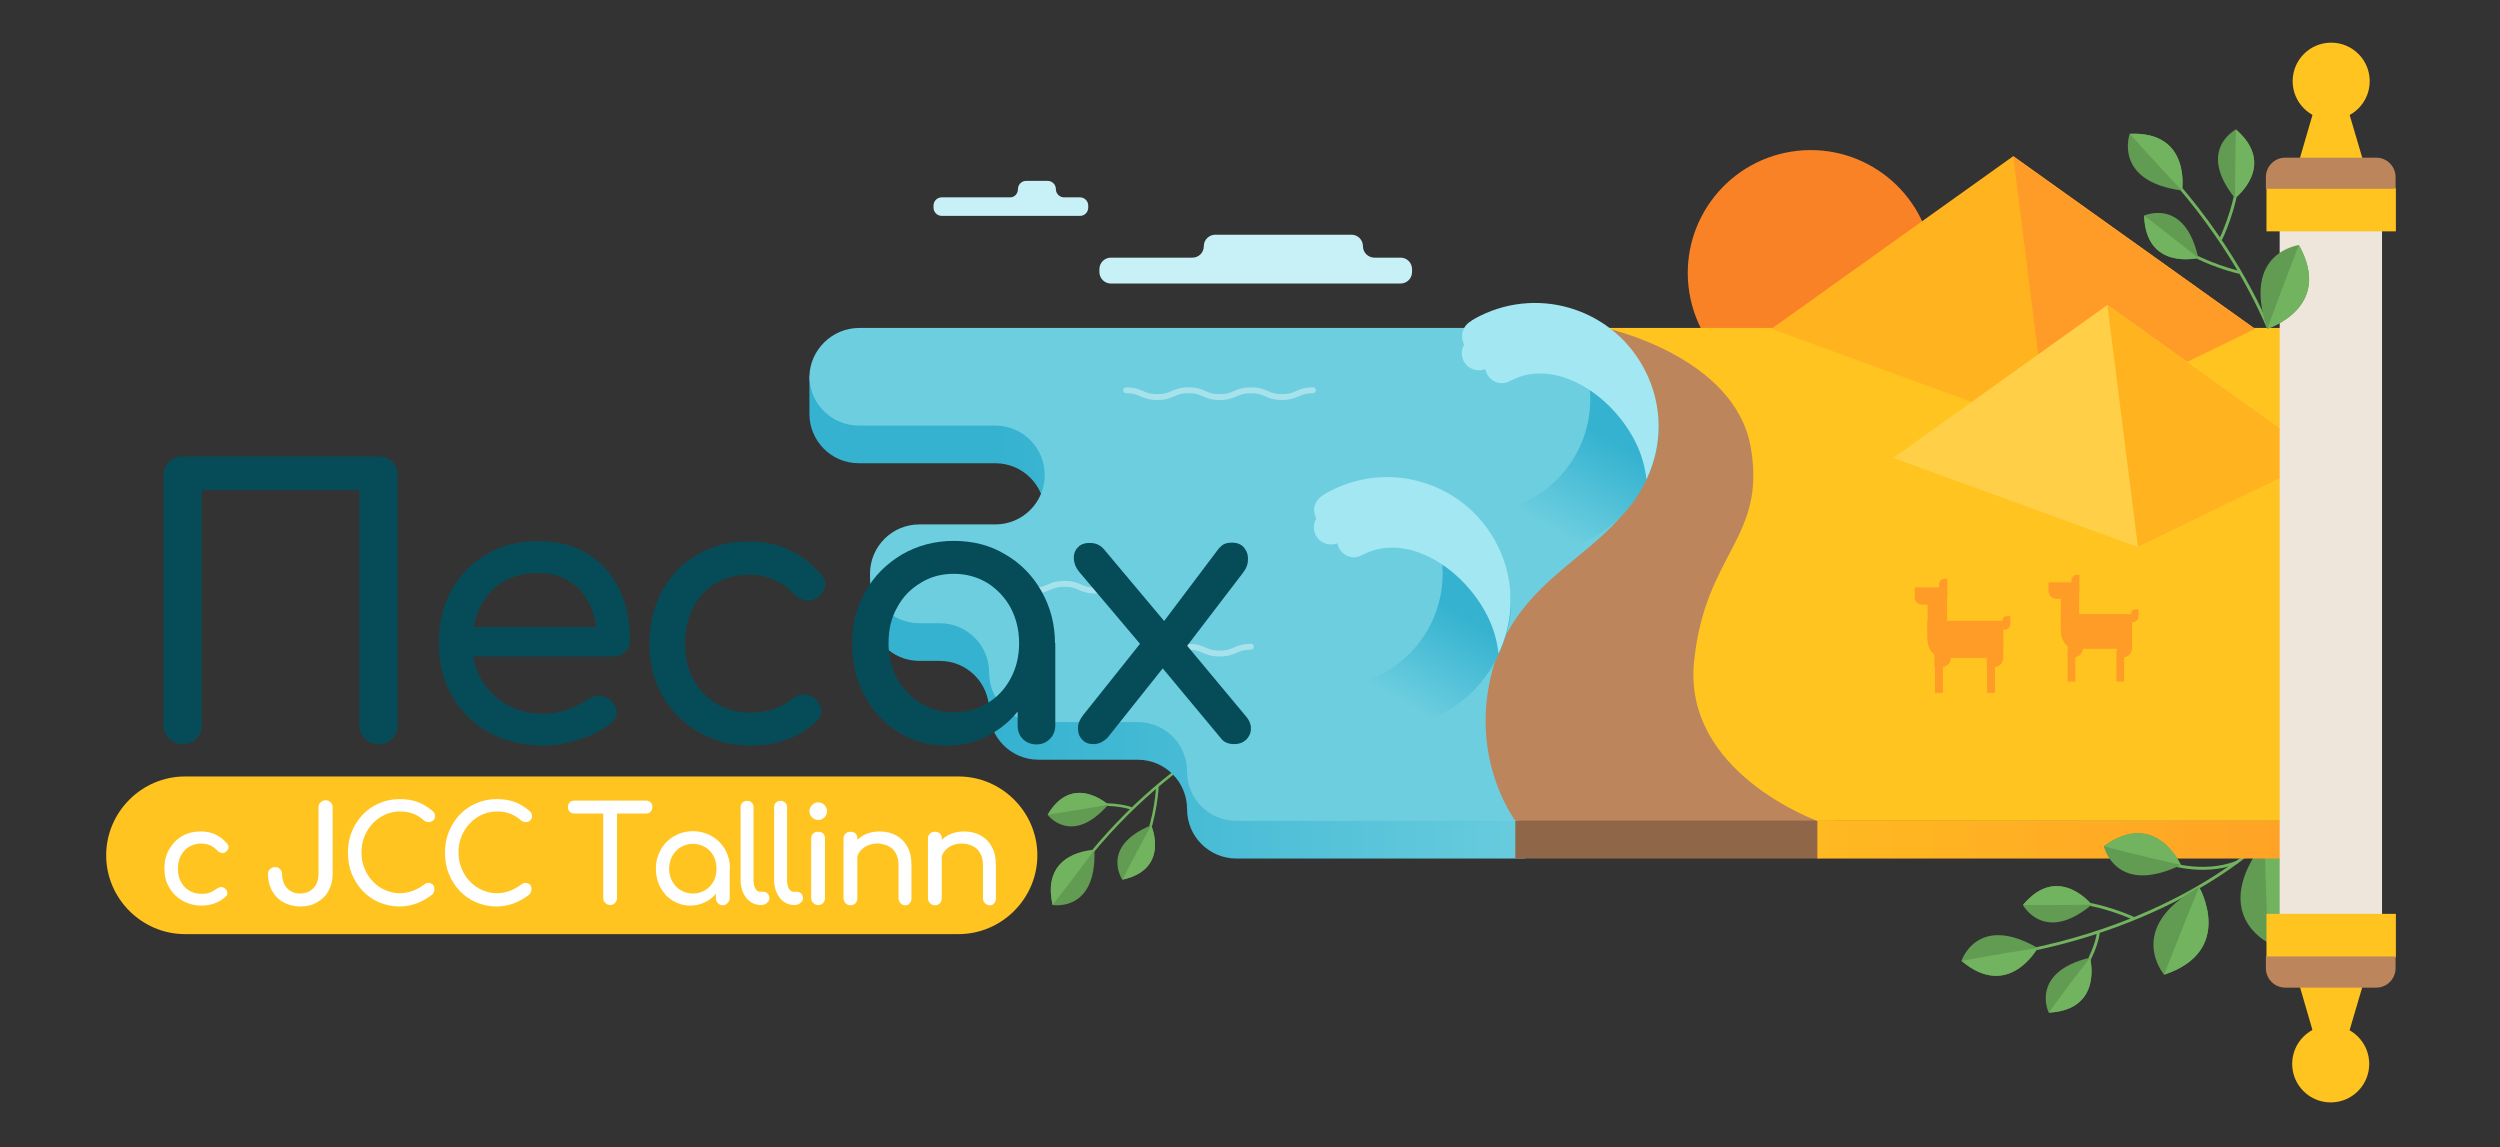 <?xml version="1.0" encoding="UTF-8"?>
<svg enable-background="new 0 0 850 390" version="1.1" viewBox="0 0 850 390" xml:space="preserve" xmlns="http://www.w3.org/2000/svg">
<rect x="0" y="0" width="850" height="390" fill="#333333" stroke="none"/>
<style type="text/css">
	.st0{fill:#FA8226;}
	.st1{fill:none;stroke:#71B35E;stroke-width:0.894;stroke-miterlimit:10;}
	.st2{fill:#629B52;}
	.st3{fill:#71B35E;}
	.st4{fill:none;stroke:#71B35E;stroke-miterlimit:10;}
	.st5{fill:url(#d);}
	.st6{fill:#6DCEDF;}
	.st7{fill:#8F6748;}
	.st8{fill:#BD855B;}
	.st9{fill:url(#c);}
	.st10{fill:#FFC41F;}
	.st11{fill:#FFB41F;}
	.st12{fill:#FF9C27;}
	.st13{fill:#FFCF47;}
	.st14{fill:url(#b);}
	.st15{fill:#A2E7F2;}
	.st16{fill:url(#a);}
	.st17{fill:none;stroke:#A7E2EC;stroke-width:2;stroke-linecap:round;stroke-miterlimit:10;}
	.st18{fill:#EEE5DB;}
	.st19{fill:#C7F1F7;}
	.st20{fill:#064C58;}
	.st21{fill-rule:evenodd;clip-rule:evenodd;fill:#FFC41F;}
	.st22{fill:#FFFFFF;}
</style>

	
		<ellipse class="st0" transform="matrix(.987 -.158 .158 .987 -6.899 98.732)" cx="615.9" cy="92.6" rx="41.8" ry="41.8"/>
	
		<path class="st1" d="m433.7 243.1s-36.3 10.9-69.1 55.2"/>
		
			<path class="st2" d="m372.1 289s-18.4 0.3-14.2 18.7c0 0 15 2.6 14.2-18.7z"/>
			<path class="st3" d="m372.1 289s-18.4 0.3-14.2 18.7c0 0 7.1-9.1 14.2-18.7z"/>
		
		
			<path class="st1" d="m384.7 274.9s-4.5-2-14.9-1.2"/>
			
				<path class="st2" d="m376.8 273.6s-12.1-11-20.6 3.4c-0.1 0 8.1 10.9 20.6-3.4z"/>
				<path class="st3" d="m376.8 273.6s-12.1-11-20.6 3.4c-0.1 0 10.2-1.5 20.6-3.4z"/>
			
		
		
			<path class="st1" d="m393.5 267.5s-0.4 10.2-4.5 19.7"/>
			
				<path class="st2" d="m391.4 280.6s6.6 14.9-9.8 18.5c0 0-7.7-11.3 9.8-18.5z"/>
				<path class="st3" d="m391.4 280.6s6.6 14.9-9.8 18.5c0 0 4.7-9.2 9.8-18.5z"/>
			
		
	
	
		<path class="st4" d="m770.4 285s-29.6 30.3-90.5 39.9"/>
		
			<path class="st2" d="m770 285.9s21.8 16 1.2 34.6c0 0-20.4-9.7-1.2-34.6z"/>
			<path class="st3" d="m770 285.9s21.8 16 1.2 34.6c0 0-0.9-17.1-1.2-34.6z"/>
		
		
			<path class="st2" d="m747.7 301.6s12.5 21.7-11.9 29.8c0 0-13.6-15.9 11.9-29.8z"/>
			<path class="st3" d="m747.7 301.6s12.5 21.7-11.9 29.8c0 0 5.7-14.8 11.9-29.8z"/>
		
		
			<path class="st2" d="m692.8 322.3s-9.8 18-25.9 4.4c0 0 5.3-16.3 25.9-4.4z"/>
			<path class="st3" d="m692.8 322.3s-9.8 18-25.9 4.4c0 0 12.8-2.4 25.9-4.4z"/>
		
		
			<path class="st4" d="m713.4 317.2s-0.3 5.5-6.6 15.3"/>
			
				<path class="st2" d="m710.6 325.6s4.7 17.7-14 18.7c-0.1 0-6.6-13.7 14-18.7z"/>
				<path class="st3" d="m710.6 325.6s4.7 17.7-14 18.7c-0.1 0 6.7-9.3 14-18.7z"/>
			
		
		
			<path class="st4" d="m725.3 312.2s-10.3-4.9-21.8-5.7"/>
			
				<path class="st2" d="m711.2 307.6s-11.4-14.3-23.4 0.1c0 0 7.2 13.4 23.4-0.1z"/>
				<path class="st3" d="m711.2 307.6s-11.4-14.3-23.4 0.1c0 0 11.6 0.1 23.4-0.1z"/>
			
		
		<path class="st4" d="m735.8 293.1s13 4.8 24.9 0"/>
	
	
		<path class="st4" d="m780.5 141.7s-4.9-42.1-47.3-86.9"/>
		
			<path class="st2" d="m741.9 64.8s3.2-20.3-17.8-19.3c0 0-5.8 16.1 17.8 19.3z"/>
			<path class="st3" d="m741.9 64.8s3.2-20.3-17.8-19.3c0 0 8.6 9.7 17.8 19.3z"/>
		
		
			<path class="st4" d="m755 81.4s5.1-10.2 6.1-21.7"/>
			
				<path class="st2" d="m759.9 67.4s14.5-11.1 0.3-23.4c0 0.1-13.5 6.9-0.3 23.4z"/>
				<path class="st3" d="m759.9 67.4s14.5-11.1 0.3-23.4c0 0.1-0.3 11.6-0.3 23.4z"/>
			
		
		
			<path class="st4" d="m761.4 92.6s-11.1-2.4-20.8-8.8"/>
			
				<path class="st2" d="m747.4 87.7s-17.8 4.4-18.4-14.4c0 0 13.9-6.3 18.4 14.4z"/>
				<path class="st3" d="m747.4 87.7s-17.8 4.4-18.4-14.4c0 0 9.2 7 18.4 14.4z"/>
			
		
	
	
		
			<linearGradient id="d" x1="652.67" x2="335.86" y1="208.18" y2="208.18" gradientTransform="matrix(-1 0 0 1 928.03 0)" gradientUnits="userSpaceOnUse">
			<stop stop-color="#34B2D0" offset=".195"/>
			<stop stop-color="#6DCEDF" offset=".817"/>
		</linearGradient>
		<path class="st5" d="m292.1 124.4h300.1l-58.6 132.1-15.2 35.4h-98c-9.3 0-16.8-7.5-16.8-16.8s-7.5-16.8-16.8-16.8h-33.7c-9.3 0-16.8-7.5-16.8-16.8s-7.5-16.8-16.8-16.8h-6.9c-9.3 0-16.8-7.5-16.8-16.8v-12.9s11.4-3.9 16.8-3.9h25.8c9.3 0 16.8-7.5 16.8-16.8s-7.5-16.8-16.8-16.8h-46.4c-9.3 0-16.8-7.5-16.8-16.8v-12.9s9.1-3.4 16.9-3.4z"/>
		<path class="st6" d="m292.1 111.5h244.7l146 76.5-64.9 91.1h-197.5c-9.3 0-16.8-7.5-16.8-16.8s-7.5-16.8-16.8-16.8h-33.7c-9.3 0-16.8-7.5-16.8-16.8s-7.5-16.8-16.8-16.8h-6.9c-9.3 0-16.8-7.5-16.8-16.8s7.5-16.8 16.8-16.8h25.8c9.3 0 16.8-7.5 16.8-16.8s-7.5-16.8-16.8-16.8h-46.4c-9.3 0-16.8-7.5-16.8-16.8 0.2-8.9 7.7-16.4 16.9-16.4z"/>
		<polygon class="st7" points="515.2 279.1 633.1 256.6 618.7 291.9 515.2 291.9"/>
		<path class="st8" d="m536.8 111.5h11.1l59.6 12.9 10.5 154.6h-102.8s-17.1-22.5-6.8-54.4c12-37.2 54.1-38.3 52.8-78.7-0.7-24.5-24.4-34.4-24.4-34.4z"/>
		
			<linearGradient id="c" x1="138.7" x2="310.08" y1="285.49" y2="285.49" gradientTransform="matrix(-1 0 0 1 928.03 0)" gradientUnits="userSpaceOnUse">
			<stop stop-color="#FFA126" offset="0"/>
			<stop stop-color="#FFB921" offset="1"/>
		</linearGradient>
		<polygon class="st9" points="617.9 279.1 789.3 279.1 789.3 291.9 617.9 291.9"/>
		<path class="st10" d="m617.9 279.1h171.4v-167.6h-243.5s44.2 9.5 49.5 40.8c5.2 30.9-15.5 35.6-19.3 72.5-4 37.9 41.9 54.3 41.9 54.3z"/>
		
			
				<polygon class="st11" points="696.2 146.1 602.3 111.8 684.5 53.1 766.7 111.8"/>
				<polygon class="st12" points="696.2 146.1 684.5 53.1 766.7 111.8"/>
			
			
				<polygon class="st13" points="726.9 186 643.7 155.7 716.5 103.7 789.3 155.7"/>
				<polygon class="st11" points="726.9 186 716.5 103.7 789.3 155.7"/>
			
		
		
			
				<linearGradient id="b" x1="417.33" x2="375.36" y1="188.06" y2="115.36" gradientTransform="matrix(-1 0 0 1 928.03 0)" gradientUnits="userSpaceOnUse">
				<stop stop-color="#6DCEDF" offset=".183"/>
				<stop stop-color="#34B2D0" offset=".62"/>
			</linearGradient>
			<path class="st14" d="m502.1 174.3c21.3 0 38.6-17.3 38.6-38.6 0-13.1-6.5-24.6-16.5-31.6 22.1 1.2 39.7 19.5 39.7 41.9 0 6.4-1.8 12.1-4.3 17.5-6.7 14.2-20.9 24.4-37.6 24.4-13.4 0-25.3-6.3-33-16 4.1 1.6 8.5 2.4 13.1 2.4z"/>
			<path class="st15" d="m497.1 114.3c0-2.3 1.3-4.2 3.2-5.2v-0.1c1-0.6 1.9-1.1 2.9-1.6 20.8-10.3 45.9-1.9 56.3 18.9 6 12 5.7 25.4 0.3 36.7-0.5-4.3-1.7-8.7-3.8-12.8-7.9-15.8-26.8-28.5-41.9-21-1.1 0.5-2.1 1.1-3.4 1.1-2.9 0-5.2-2.1-5.7-4.8-0.7 0.3-1.4 0.4-2.2 0.4-3.2 0-5.8-2.6-5.8-5.8 0-1.1 0.3-2 0.8-2.9-0.4-0.9-0.7-1.9-0.7-2.9z"/>
		
		
			
				<linearGradient id="a" x1="467.59" x2="425.62" y1="247.33" y2="174.63" gradientTransform="matrix(-1 0 0 1 928.03 0)" gradientUnits="userSpaceOnUse">
				<stop stop-color="#6DCEDF" offset=".183"/>
				<stop stop-color="#34B2D0" offset=".62"/>
			</linearGradient>
			<path class="st16" d="m451.9 233.6c21.3 0 38.6-17.3 38.6-38.6 0-13.1-6.5-24.6-16.5-31.6 22.1 1.2 39.7 19.5 39.7 41.9 0 6.4-1.8 12.1-4.3 17.5-6.7 14.2-20.9 24.4-37.6 24.4-13.4 0-25.3-6.3-33-16 4 1.6 8.4 2.4 13.1 2.4z"/>
			<path class="st15" d="m446.8 173.5c0-2.3 1.3-4.2 3.2-5.2v-0.1c1-0.6 1.9-1.1 2.9-1.6 20.8-10.3 45.9-1.9 56.3 18.9 6 12 5.7 25.4 0.3 36.7-0.5-4.3-1.7-8.7-3.8-12.8-7.9-15.8-26.8-28.5-41.9-21-1.1 0.5-2.1 1.1-3.4 1.1-2.9 0-5.2-2.1-5.7-4.8-0.7 0.3-1.4 0.4-2.2 0.4-3.2 0-5.8-2.6-5.8-5.8 0-1.1 0.3-2 0.8-2.9-0.3-0.8-0.7-1.8-0.7-2.9z"/>
		
		
			<path class="st12" d="m659.2 223.7h19.1l2.8-2.6v-10h-25.8v6.3c0.1 2.7 1.5 5.1 3.9 6.3z"/>
			<polygon class="st12" points="655.4 215.7 662 220.3 662 201.3 655.4 201.3"/>
			<path class="st12" d="m653.5 205.6h7.7v-5.9h-10.2v3.4c0 1.3 1.2 2.5 2.5 2.5z"/>
			<path class="st12" d="m661.2 196.8h0.9v6.4h-2.8v-4.5c-0.1-1 0.8-1.9 1.9-1.9z"/>
			<path class="st12" d="m680.8 214.1h0.7c1.1 0 2-0.9 2-2v-2.6h-1.3c-0.7 0-1.3 0.6-1.3 1.3v3.3z"/>
			<path class="st12" d="m675.6 226.8h2.4c1.7 0 3.1-1.4 3.1-3.1v-7h-5.6v10.1z"/>
			
				<rect class="st12" transform="matrix(-1 -4.5171e-11 4.5171e-11 -1 1353.9 460.49)" x="675.6" y="224.9" width="2.7" height="10.7"/>
			<path class="st12" d="m657.8 226.8h2.4c1.7 0 3.1-1.4 3.1-3.1v-7h-5.6v10.1z"/>
			
				<rect class="st12" transform="matrix(-1 -4.5169e-11 4.5169e-11 -1 1318.4 460.49)" x="657.8" y="224.9" width="2.7" height="10.7"/>
			<path class="st12" d="m704.3 220.6h18l2.6-2.4v-9.4h-24.2v6c0 2.4 1.4 4.7 3.6 5.8z"/>
			<polygon class="st12" points="700.7 213.1 706.9 217.4 706.9 199.5 700.7 199.5"/>
			<path class="st12" d="m699.1 203.6h7v-5.6h-9.6v3c0.1 1.4 1.3 2.6 2.6 2.6z"/>
			<path class="st12" d="m706.3 195.4h0.7v6.1h-2.7v-4.1c0-1.1 0.9-2 2-2z"/>
			<path class="st12" d="m724.6 211.5h0.5c1.1 0 2-0.9 2-2v-2.3h-1.2c-0.7 0-1.3 0.6-1.3 1.3v3z"/>
			<path class="st12" d="m719.7 223.5h2.1c1.7 0 3.1-1.4 3.1-3.1v-6.4h-5.2v9.5z"/>
			
				<rect class="st12" transform="matrix(-1 -4.5268e-11 4.5268e-11 -1 1441.9 453.47)" x="719.7" y="221.7" width="2.6" height="10.1"/>
			<path class="st12" d="m703 223.5h2.1c1.7 0 3.1-1.4 3.1-3.1v-6.4h-5.2v9.5z"/>
			
				<rect class="st12" transform="matrix(-1 -4.4561e-11 4.4561e-11 -1 1408.6 453.47)" x="703" y="221.7" width="2.6" height="10.1"/>
		
		
			<path class="st17" d="m383.1 198.5c-5.3 0-5.3 2.3-10.6 2.3s-5.3-2.3-10.6-2.3-5.3 2.3-10.6 2.3-5.3-2.3-10.6-2.3"/>
			<path class="st17" d="m425.3 219.9c-5.3 0-5.3 2.3-10.6 2.3s-5.3-2.3-10.6-2.3"/>
			<path class="st17" d="m446.4 132.7c-5.3 0-5.3 2.3-10.5 2.3-5.3 0-5.3-2.3-10.6-2.3s-5.3 2.3-10.6 2.3-5.3-2.3-10.6-2.3-5.3 2.3-10.6 2.3-5.3-2.3-10.6-2.3"/>
		
	
	
		
			<rect class="st18" transform="matrix(4.4896e-11 -1 1 4.4896e-11 597.89 987.22)" x="669" y="177.2" width="247.1" height="34.8"/>
		
			
				<polygon class="st10" points="779.8 61.2 805.4 61.2 797.2 33.4 787.9 33.4"/>
				
					<rect class="st10" transform="matrix(-1 -4.4874e-11 4.4874e-11 -1 1585.1 142.56)" x="770.5" y="63.9" width="44" height="14.8"/>
				<path class="st8" d="m770.5 64.2h44v-4c0-3.6-2.9-6.6-6.6-6.6h-30.9c-3.6 0-6.6 2.9-6.6 6.6v4z"/>
				<circle class="st10" cx="792.6" cy="27.6" r="13.1"/>
			
			
				<polygon class="st10" points="779.8 328.1 805.4 328.1 797.2 355.9 787.9 355.9"/>
				
					<rect class="st10" transform="matrix(-1 -4.4874e-11 4.4874e-11 -1 1585.1 636.11)" x="770.5" y="310.6" width="44" height="14.8"/>
				<path class="st8" d="m770.5 325.2h44v4c0 3.6-2.9 6.6-6.6 6.6h-30.9c-3.6 0-6.6-2.9-6.6-6.6v-4z"/>
				
					<ellipse class="st10" transform="matrix(.707 -.707 .707 .707 -23.651 666.37)" cx="792.6" cy="361.7" rx="13.1" ry="13.1"/>
			
		
	
	
		<path class="st2" d="m770.9 111.8s22.7-7.2 10.7-28.5c0 0.1-19.6 2.4-10.7 28.5z"/>
		<path class="st3" d="m770.9 111.8s22.7-7.2 10.7-28.5c0 0.1-5.5 14-10.7 28.5z"/>
	
	
		<path class="st2" d="m741.5 294.1s-8.5-19.2-26.2-6.4c0 0.1 4 17.1 26.2 6.4z"/>
		<path class="st3" d="m741.5 294.1s-8.5-19.2-26.2-6.4c0 0.1 12.9 3.4 26.2 6.4z"/>
	
	<path class="st19" d="m409.3 83.7c0-2.2 1.8-3.9 3.9-3.9h46.3c2.2 0 3.9 1.8 3.9 3.9 0 2.2 1.8 3.9 3.9 3.9h8.9c2.2 0 3.9 1.8 3.9 3.9v1c0 2.2-1.8 3.9-3.9 3.9h-98.5c-2.2 0-3.9-1.8-3.9-3.9v-1c0-2.2 1.8-3.9 3.9-3.9h27.6c2.2 0.1 4-1.7 4-3.9z"/>
	<path class="st19" d="m346.1 64.3c0-1.5 1.2-2.8 2.8-2.8h7.3c1.5 0 2.8 1.2 2.8 2.8 0 1.5 1.2 2.8 2.8 2.8h5.4c1.5 0 2.8 1.2 2.8 2.8v0.7c0 1.5-1.2 2.8-2.8 2.8h-47c-1.5 0-2.8-1.2-2.8-2.8v-0.7c0-1.5 1.2-2.8 2.8-2.8h23.3c1.4 0 2.6-1.2 2.6-2.8z"/>


	
		
			<path class="st20" d="m62.1 253c-1.8 0-3.4-0.6-4.6-1.9-1.3-1.3-1.9-2.8-1.9-4.6v-84.8c0-1.9 0.6-3.5 1.9-4.7s2.8-1.8 4.6-1.8h66.6c1.9 0 3.5 0.6 4.7 1.8s1.8 2.8 1.8 4.7v84.8c0 1.8-0.6 3.4-1.8 4.6-1.2 1.3-2.8 1.9-4.7 1.9-1.8 0-3.4-0.6-4.6-1.9-1.3-1.3-1.9-2.8-1.9-4.6v-79.8h-53.6v79.8c0 1.8-0.6 3.4-1.8 4.6-1.2 1.3-2.8 1.9-4.7 1.9z"/>
			<path class="st20" d="m184.9 253.5c-6.9 0-13.1-1.5-18.5-4.4-5.4-3-9.6-7.1-12.6-12.3s-4.6-11.2-4.6-18 1.4-12.9 4.3-18.1 6.9-9.3 12-12.3 10.9-4.4 17.5-4.4c6.5 0 12.1 1.4 16.8 4.3s8.2 6.8 10.7 11.9 3.7 10.9 3.7 17.5c0 1.6-0.5 2.9-1.6 3.9s-2.5 1.6-4.1 1.6h-50.5v-10h50.1l-5.1 3.5c-0.1-4.2-0.9-7.9-2.5-11.2s-3.8-5.9-6.8-7.8c-2.9-1.9-6.5-2.9-10.6-2.9-4.8 0-8.8 1-12.2 3.1s-5.9 4.9-7.7 8.6c-1.8 3.6-2.6 7.7-2.6 12.3s1 8.7 3.1 12.3 5 6.4 8.6 8.5c3.7 2.1 7.9 3.1 12.6 3.1 2.6 0 5.2-0.5 8-1.4 2.7-1 4.9-2.1 6.6-3.3 1.3-0.9 2.6-1.4 4.1-1.4s2.7 0.4 3.8 1.3c1.4 1.3 2.2 2.6 2.3 4.1s-0.6 2.8-2 3.9c-2.8 2.3-6.4 4.1-10.6 5.5-4.3 1.4-8.3 2.1-12.2 2.1z"/>
			<path class="st20" d="m255.3 253.5c-6.7 0-12.6-1.5-17.8-4.6-5.2-3-9.3-7.2-12.3-12.4s-4.4-11.1-4.4-17.7c0-6.8 1.5-12.8 4.4-18 2.9-5.3 6.9-9.4 12-12.3 5.1-3 10.9-4.4 17.5-4.4 4.9 0 9.4 0.9 13.5 2.8s7.8 4.7 11 8.5c1.2 1.3 1.6 2.7 1.3 4.1s-1.3 2.7-2.8 3.8c-1.2 0.8-2.5 1.1-3.9 0.8s-2.7-1-3.9-2.2c-4.1-4.3-9.2-6.5-15.3-6.5-4.3 0-8 1-11.3 2.9-3.3 2-5.8 4.7-7.6 8.2s-2.8 7.6-2.8 12.4c0 4.5 0.9 8.5 2.8 12s4.5 6.3 7.8 8.3 7.2 3.1 11.6 3.1c2.9 0 5.5-0.4 7.7-1.1s4.2-1.8 6.1-3.3c1.3-1.1 2.7-1.7 4.1-1.8s2.7 0.3 3.8 1.2c1.4 1.2 2.2 2.5 2.4 3.9 0.2 1.5-0.3 2.8-1.5 3.9-5.8 5.6-13.4 8.4-22.4 8.4z"/>
			<path class="st20" d="m321.8 253.5c-6.1 0-11.6-1.5-16.4-4.6-4.8-3-8.7-7.2-11.5-12.4s-4.2-11.1-4.2-17.7 1.5-12.5 4.6-17.8c3-5.3 7.2-9.4 12.4-12.5 5.2-3 11.1-4.6 17.6-4.6s12.4 1.5 17.5 4.6c5.2 3 9.3 7.2 12.3 12.5s4.6 11.2 4.6 17.8h-4.9c0 6.6-1.4 12.5-4.2 17.7s-6.6 9.4-11.5 12.4c-4.7 3.1-10.2 4.6-16.3 4.6zm2.5-11.3c4.3 0 8.1-1 11.4-3.1 3.3-2 6-4.8 7.9-8.4 1.9-3.5 2.9-7.5 2.9-12s-1-8.5-2.9-12.1c-1.9-3.5-4.6-6.3-7.9-8.4-3.3-2-7.1-3.1-11.4-3.1-4.2 0-8 1-11.3 3.1-3.4 2-6.1 4.8-8 8.4-2 3.5-2.9 7.6-2.9 12.1 0 4.4 1 8.4 2.9 12 2 3.5 4.6 6.3 8 8.4s7.1 3.1 11.3 3.1zm28.1 10.9c-1.8 0-3.4-0.6-4.6-1.8s-1.8-2.7-1.8-4.6v-19.2l2.4-13.3 10.4 4.5v27.9c0 1.8-0.6 3.4-1.8 4.6-1.3 1.3-2.8 1.9-4.6 1.9z"/>
			<path class="st20" d="m419.6 253c-0.8 0-1.6-0.1-2.4-0.4s-1.5-0.8-2.1-1.6l-21.9-26.3-4.5-4.5-21.8-25.8c-1.1-1.3-1.7-2.8-1.8-4.3s0.3-2.9 1.3-3.9c0.9-1.1 2.3-1.6 4.1-1.6 2 0 3.6 0.7 4.8 2.1l21.4 25.5 3.3 3 23.5 28.2c1.3 1.5 1.9 3 1.8 4.4 0 1.5-0.6 2.7-1.6 3.7-1.1 1-2.4 1.5-4.1 1.5zm-47.8 0c-1.7 0-3-0.5-3.9-1.6-1-1-1.4-2.3-1.4-3.8s0.6-3 1.8-4.5l21.3-26.7 6.8 9.5-19.9 25c-1.5 1.4-3 2.1-4.7 2.1zm30.9-32.2-8.6-7.4 20.2-26.8c0.7-0.8 1.4-1.4 2.1-1.7 0.8-0.3 1.6-0.4 2.5-0.4 1.8 0 3.2 0.6 4.1 1.7s1.4 2.5 1.3 4.1c0 1.6-0.6 3.1-1.8 4.6l-19.8 25.9z"/>
		
	

<path class="st21" d="m325.9 317.6h-263c-14.7 0-26.8-12.1-26.8-26.8s12.1-26.8 26.8-26.8h263c14.7 0 26.8 12.1 26.8 26.8s-12.1 26.8-26.8 26.8z"/>

	
		<path class="st22" d="m68.5 307.9c-2.4 0-4.6-0.6-6.5-1.7s-3.4-2.6-4.5-4.5-1.6-4-1.6-6.4c0-2.5 0.5-4.6 1.6-6.5s2.5-3.4 4.4-4.5c1.8-1.1 4-1.6 6.4-1.6 1.8 0 3.4 0.3 4.9 1s2.8 1.7 4 3.1c0.4 0.5 0.6 1 0.5 1.5s-0.5 1-1 1.4c-0.4 0.3-0.9 0.4-1.4 0.3s-1-0.4-1.4-0.8c-1.5-1.6-3.3-2.4-5.5-2.4-1.5 0-2.9 0.4-4.1 1.1s-2.1 1.7-2.8 3-1 2.8-1 4.5c0 1.6 0.3 3.1 1 4.4s1.6 2.3 2.8 3 2.6 1.1 4.2 1.1c1.1 0 2-0.1 2.8-0.4s1.5-0.7 2.2-1.2c0.5-0.4 1-0.6 1.5-0.7 0.5 0 1 0.1 1.4 0.4 0.5 0.4 0.8 0.9 0.9 1.4s-0.1 1-0.5 1.4c-2.3 2.1-5.1 3.1-8.3 3.1z"/>
		<path class="st22" d="m102.1 308.2c-2.1 0-4-0.5-5.7-1.4s-2.9-2.2-3.9-3.9c-0.9-1.7-1.4-3.5-1.4-5.7 0-0.7 0.2-1.3 0.7-1.7s1-0.7 1.7-0.7 1.3 0.2 1.7 0.7c0.4 0.4 0.7 1 0.7 1.7 0 1.3 0.3 2.5 0.8 3.5s1.3 1.8 2.2 2.3c0.9 0.6 2 0.8 3.2 0.8s2.3-0.3 3.2-0.8c0.9-0.6 1.7-1.3 2.2-2.3s0.8-2.2 0.8-3.5v-22.7c0-0.7 0.2-1.3 0.7-1.7 0.4-0.4 1-0.7 1.7-0.7s1.3 0.2 1.7 0.7c0.5 0.4 0.7 1 0.7 1.7v22.7c0 2.1-0.5 4-1.4 5.7s-2.2 2.9-3.9 3.9-3.5 1.4-5.7 1.4z"/>
		<path class="st22" d="m135.8 308.2c-2.5 0-4.7-0.5-6.9-1.4-2.1-0.9-4-2.2-5.6-3.9s-2.8-3.6-3.7-5.8-1.3-4.6-1.3-7.2c0-2.5 0.4-4.9 1.3-7.1s2.1-4.1 3.7-5.8 3.4-2.9 5.6-3.9c2.1-0.9 4.4-1.4 6.9-1.4 2.3 0 4.3 0.3 6 0.9s3.4 1.6 5.1 3l0.6 0.6s0.2 0.4 0.3 0.6c0 0.2 0.1 0.4 0.1 0.7 0 0.6-0.2 1.1-0.6 1.4-0.4 0.4-0.9 0.6-1.5 0.6s-1.1-0.1-1.7-0.6c-1.1-1-2.3-1.7-3.5-2.2s-2.8-0.8-4.7-0.8c-1.8 0-3.5 0.4-5 1.1-1.6 0.7-3 1.7-4.2 3s-2.1 2.7-2.8 4.4-1 3.5-1 5.4 0.3 3.7 1 5.4 1.6 3.2 2.8 4.4c1.2 1.3 2.6 2.3 4.2 3s3.3 1.1 5 1.1c1.5 0 3-0.3 4.4-0.8s2.7-1.3 4-2.2c0.5-0.4 1.1-0.6 1.6-0.5 0.5 0 1 0.3 1.3 0.6 0.4 0.4 0.5 0.9 0.5 1.6 0 0.3-0.1 0.6-0.2 0.9s-0.3 0.6-0.5 0.8c-1.6 1.3-3.4 2.3-5.2 3-2 0.7-3.9 1.1-6 1.1z"/>
		<path class="st22" d="m168.8 308.2c-2.5 0-4.7-0.5-6.9-1.4-2.1-0.9-4-2.2-5.6-3.9s-2.8-3.6-3.7-5.8-1.3-4.6-1.3-7.2c0-2.5 0.4-4.9 1.3-7.1s2.1-4.1 3.7-5.8 3.4-2.9 5.6-3.9c2.1-0.9 4.4-1.4 6.9-1.4 2.3 0 4.3 0.3 6 0.9s3.4 1.6 5.1 3l0.6 0.6s0.2 0.4 0.3 0.6c0 0.2 0.1 0.4 0.1 0.7 0 0.6-0.2 1.1-0.6 1.4-0.4 0.4-0.9 0.6-1.5 0.6s-1.1-0.1-1.7-0.6c-1.1-1-2.3-1.7-3.5-2.2s-2.8-0.8-4.7-0.8c-1.8 0-3.5 0.4-5 1.1-1.6 0.7-3 1.7-4.2 3s-2.1 2.7-2.8 4.4-1 3.5-1 5.4 0.3 3.7 1 5.4 1.6 3.2 2.8 4.4c1.2 1.3 2.6 2.3 4.2 3s3.3 1.1 5 1.1c1.5 0 3-0.3 4.4-0.8s2.7-1.3 4-2.2c0.5-0.4 1.1-0.6 1.6-0.5 0.5 0 1 0.3 1.3 0.6 0.4 0.4 0.5 0.9 0.5 1.6 0 0.3-0.1 0.6-0.2 0.9s-0.3 0.6-0.5 0.8c-1.6 1.3-3.4 2.3-5.2 3-1.9 0.7-3.9 1.1-6 1.1z"/>
		<path class="st22" d="m195.3 276.6c-0.6 0-1.2-0.2-1.6-0.6s-0.6-0.9-0.6-1.6c0-0.6 0.2-1.2 0.6-1.6s0.9-0.6 1.6-0.6h24.3c0.6 0 1.2 0.2 1.6 0.6s0.6 0.9 0.6 1.6c0 0.6-0.2 1.2-0.6 1.6s-0.9 0.6-1.6 0.6h-24.3zm12.2 31.1c-0.7 0-1.2-0.2-1.7-0.7s-0.7-1-0.7-1.7v-33.1h4.7v33.1c0 0.7-0.2 1.2-0.7 1.7-0.4 0.5-0.9 0.7-1.6 0.7z"/>
		<path class="st22" d="m234.7 307.9c-2.2 0-4.2-0.6-6-1.7s-3.1-2.6-4.2-4.5c-1-1.9-1.5-4-1.5-6.4s0.6-4.5 1.7-6.5c1.1-1.9 2.6-3.4 4.5-4.5s4-1.7 6.4-1.7 4.5 0.6 6.4 1.7 3.4 2.6 4.5 4.5 1.7 4.1 1.7 6.5h-1.8c0 2.4-0.5 4.5-1.5 6.4s-2.4 3.4-4.2 4.5-3.8 1.7-6 1.7zm0.9-4.1c1.5 0 2.9-0.4 4.1-1.1s2.2-1.8 2.9-3c0.7-1.3 1-2.7 1-4.3s-0.3-3.1-1-4.4-1.7-2.3-2.9-3-2.6-1.1-4.1-1.1-2.9 0.4-4.1 1.1-2.2 1.8-2.9 3c-0.7 1.3-1.1 2.7-1.1 4.4 0 1.6 0.4 3.1 1.1 4.3 0.7 1.3 1.7 2.3 2.9 3s2.6 1.1 4.1 1.1zm10.2 4c-0.7 0-1.2-0.2-1.7-0.7-0.4-0.4-0.7-1-0.7-1.7v-7l0.9-4.8 3.8 1.6v10.1c0 0.7-0.2 1.2-0.7 1.7-0.4 0.5-1 0.8-1.6 0.8z"/>
		<path class="st22" d="m258.6 307.7c-1.3 0-2.5-0.4-3.5-1.1s-1.8-1.7-2.4-3-0.9-2.7-0.9-4.3v-24.8c0-0.7 0.2-1.2 0.6-1.6s1-0.6 1.6-0.6c0.7 0 1.2 0.2 1.6 0.6s0.6 1 0.6 1.6v24.8c0 1.1 0.2 2 0.6 2.8 0.4 0.7 1 1.1 1.6 1.1h1.1c0.6 0 1.1 0.2 1.5 0.6s0.6 1 0.6 1.6c0 0.7-0.3 1.2-0.9 1.6-0.3 0.5-1.1 0.7-2.1 0.7z"/>
		<path class="st22" d="m270 307.7c-1.3 0-2.5-0.4-3.5-1.1s-1.8-1.7-2.4-3-0.9-2.7-0.9-4.3v-24.8c0-0.7 0.2-1.2 0.6-1.6s1-0.6 1.6-0.6c0.7 0 1.2 0.2 1.6 0.6s0.6 1 0.6 1.6v24.8c0 1.1 0.2 2 0.6 2.8 0.4 0.7 1 1.1 1.6 1.1h1.1c0.6 0 1.1 0.2 1.5 0.6s0.6 1 0.6 1.6c0 0.7-0.3 1.2-0.9 1.6-0.4 0.5-1.1 0.7-2.1 0.7z"/>
		<path class="st22" d="m278.2 278.8c-0.8 0-1.5-0.3-2.1-0.9s-0.9-1.3-0.9-2.1 0.3-1.5 0.9-2.1 1.3-0.9 2.1-0.9 1.5 0.3 2.1 0.9 0.9 1.3 0.9 2.1-0.3 1.5-0.9 2.1-1.3 0.9-2.1 0.9zm0 28.9c-0.7 0-1.2-0.2-1.7-0.7-0.4-0.4-0.7-1-0.7-1.7v-20.2c0-0.7 0.2-1.3 0.7-1.7 0.4-0.4 1-0.6 1.7-0.6s1.3 0.2 1.7 0.6 0.6 1 0.6 1.7v20.2c0 0.7-0.2 1.2-0.6 1.7s-1 0.7-1.7 0.7z"/>
		<path class="st22" d="m289.2 307.8c-0.7 0-1.2-0.2-1.7-0.7-0.4-0.4-0.7-1-0.7-1.7v-20.3c0-0.7 0.2-1.3 0.7-1.7 0.4-0.4 1-0.6 1.7-0.6s1.3 0.2 1.7 0.6 0.6 1 0.6 1.7v20.3c0 0.7-0.2 1.2-0.6 1.7-0.4 0.4-1 0.7-1.7 0.7zm18.7 0c-0.7 0-1.2-0.2-1.7-0.7-0.4-0.4-0.7-1-0.7-1.7v-11.2c0-1.7-0.3-3.1-1-4.2-0.6-1.1-1.5-1.9-2.6-2.4s-2.3-0.8-3.7-0.8c-1.3 0-2.4 0.3-3.5 0.8-1 0.5-1.8 1.2-2.5 2.1-0.6 0.9-0.9 1.9-0.9 3h-2.9c0-1.9 0.5-3.6 1.4-5.1s2.2-2.7 3.8-3.6 3.4-1.3 5.4-1.3c2.1 0 4 0.4 5.6 1.3 1.7 0.9 3 2.2 3.9 3.9 1 1.7 1.4 3.8 1.4 6.4v11.2c0 0.7-0.2 1.2-0.7 1.7-0.1 0.3-0.7 0.6-1.3 0.6z"/>
		<path class="st22" d="m317.9 307.8c-0.7 0-1.2-0.2-1.7-0.7-0.4-0.4-0.7-1-0.7-1.7v-20.3c0-0.7 0.2-1.3 0.7-1.7 0.4-0.4 1-0.6 1.7-0.6s1.3 0.2 1.7 0.6 0.6 1 0.6 1.7v20.3c0 0.7-0.2 1.2-0.6 1.7-0.4 0.4-1 0.7-1.7 0.7zm18.7 0c-0.7 0-1.2-0.2-1.7-0.7-0.4-0.4-0.7-1-0.7-1.7v-11.2c0-1.7-0.3-3.1-1-4.2-0.6-1.1-1.5-1.9-2.6-2.4s-2.3-0.8-3.7-0.8c-1.3 0-2.4 0.3-3.5 0.8-1 0.5-1.8 1.2-2.5 2.1-0.6 0.9-0.9 1.9-0.9 3h-2.9c0-1.9 0.5-3.6 1.4-5.1s2.2-2.7 3.8-3.6 3.4-1.3 5.4-1.3c2.1 0 4 0.4 5.6 1.3 1.7 0.9 3 2.2 3.9 3.9 1 1.7 1.4 3.8 1.4 6.4v11.2c0 0.7-0.2 1.2-0.7 1.7-0.1 0.3-0.6 0.6-1.3 0.6z"/>
	

</svg>
